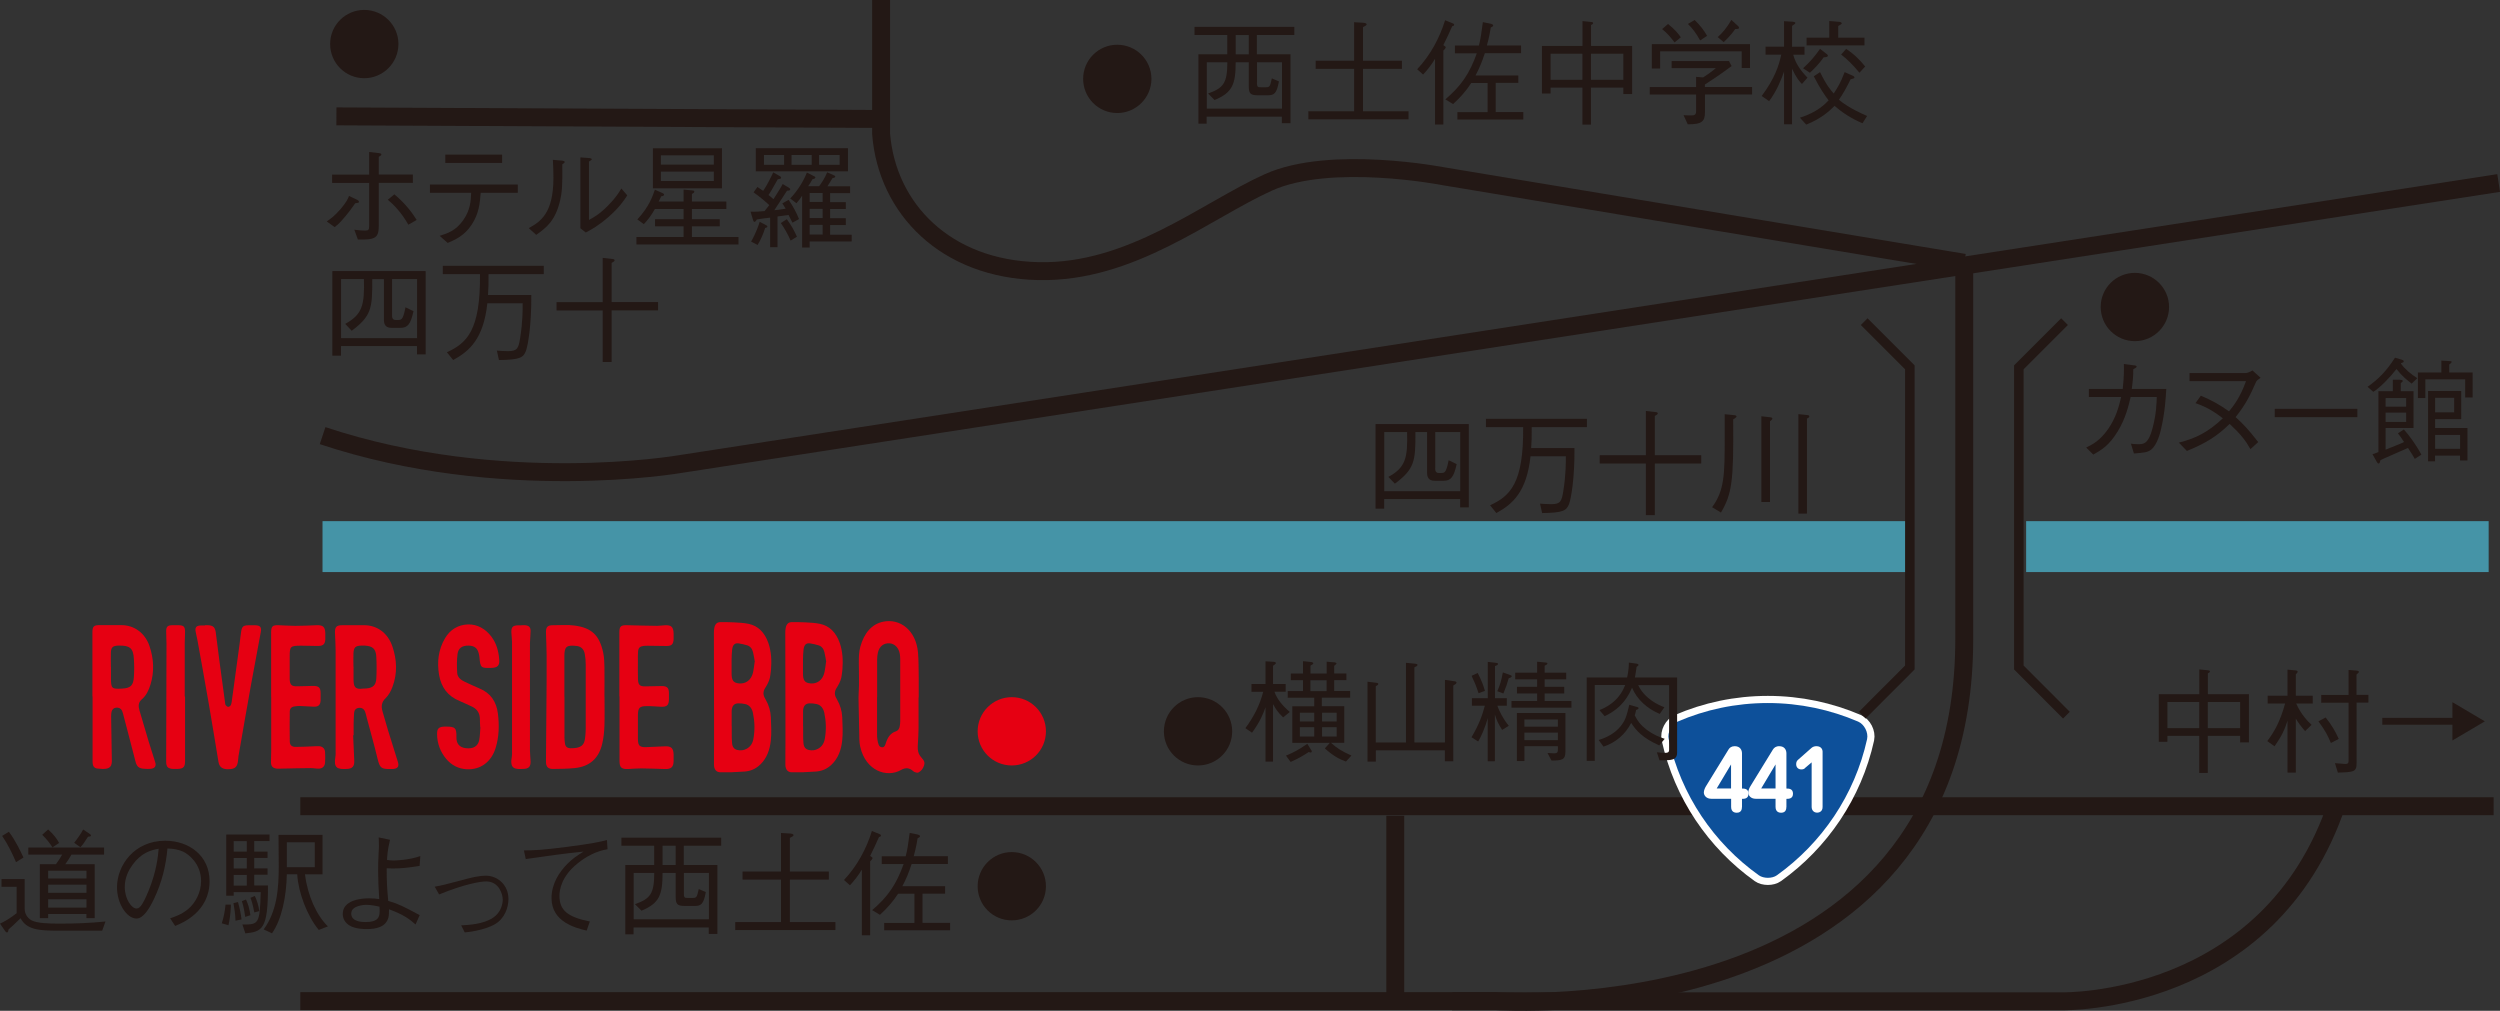 <?xml version="1.0" encoding="UTF-8"?><svg id="_イヤー_2" xmlns="http://www.w3.org/2000/svg" viewBox="0 0 315.17 127.43"><rect x="0" y="0" width="315.17" height="127.43" fill="#333333" stroke="none"/><defs><style>.cls-1{stroke:#fff;stroke-linecap:round;stroke-linejoin:round;stroke-width:1.8px;}.cls-1,.cls-2{fill:#fff;}.cls-3{stroke-width:2.26px;}.cls-3,.cls-4{fill:none;stroke:#231815;}.cls-5{fill:#e60012;}.cls-6,.cls-7{fill:#231815;}.cls-8{fill:#0d509a;}.cls-7{stroke:#4594a7;stroke-width:6.42px;}.cls-4{stroke-width:1.2px;}</style></defs><g id="_イヤー_1-2"><g><g><path class="cls-5" d="M11.65,87.8c0-2.69,0-5.37,0-8.06,0-.77,.17-.94,.93-.93,.89,.01,1.78,.01,2.68,0,1.63-.02,3.03,.98,3.59,2.65,.54,1.6,.62,3.22,.12,4.85-.22,.7-.51,1.36-1.09,1.85-.46,.39-.45,.87-.3,1.39,.39,1.32,.77,2.64,1.17,3.96,.26,.86,.54,1.7,.81,2.56,.16,.5-.02,.79-.54,.85-.26,.03-.53,.02-.8,0-.72-.03-.98-.27-1.15-.96-.51-2.01-1.05-4.02-1.57-6.03-.03-.12-.07-.23-.12-.34-.15-.29-.4-.4-.72-.38-.34,.03-.53,.23-.6,.54-.04,.19-.05,.38-.05,.58,.03,1.89,.06,3.77,.09,5.66,0,.16-.03,.34-.09,.49-.22,.51-.88,.5-1.72,.41-.46-.05-.62-.33-.62-.91,0-2.73,0-5.47,0-8.2h0Zm2.34-3.7h0c0,.46,0,.92,0,1.38,0,1.33,.09,1.4,1.41,1.33,1.06-.06,1.41-.38,1.48-1.47,.05-.75,.05-1.5,0-2.25-.07-1.36-.5-1.73-1.87-1.7-.05,0-.1,0-.15,0-.66,.04-.86,.23-.88,.89-.02,.6,0,1.21,0,1.81Z"/><path class="cls-5" d="M44.52,92.69c.05,1.06,.09,2.13,.14,3.19,.03,.73-.22,1.03-.94,1.06-1.19,.06-1.68-.1-1.44-1.52,.05-.28,.03-.58,.03-.87,0-4.19,0-8.38,0-12.57,0-.72-.05-1.45-.08-2.17-.03-.78,.19-1,.95-.99,.89,.01,1.78,.01,2.68,0,1.64-.02,3.01,.95,3.6,2.65,.58,1.69,.66,3.42,.02,5.12-.19,.51-.47,1.04-.85,1.41-.55,.52-.59,1.06-.4,1.71,.23,.79,.45,1.58,.69,2.37,.4,1.32,.82,2.63,1.23,3.94,.19,.6,.01,.87-.61,.93-.1,0-.19,0-.29,0-1.22,.02-1.37-.15-1.66-1.33-.42-1.74-.91-3.46-1.37-5.19-.06-.23-.1-.47-.19-.7-.15-.37-.43-.53-.79-.49-.37,.04-.57,.27-.6,.62-.04,.48-.05,.96-.06,1.45,0,.46,0,.92,0,1.38h-.04Zm.05-8.59h0v1.52s0,.05,0,.07c.01,.83,.15,1.28,1.2,1.12,.14-.02,.29,0,.43-.02,.81-.07,1.19-.41,1.24-1.23,.05-.91,.05-1.83,0-2.75-.05-1.01-.46-1.37-1.46-1.42-.14,0-.29,0-.44,0-.73,.03-.94,.21-.98,.96-.03,.58,0,1.16,0,1.74Z"/><path class="cls-5" d="M76.21,87.81c0,1.24,.03,2.47-.01,3.71-.03,.77-.11,1.55-.29,2.29-.44,1.82-1.59,2.83-3.45,3.02-.91,.09-1.83,.1-2.75,.11-.65,0-.89-.29-.88-.96,.03-3.39,.06-6.78,.08-10.17,0-1.09,.01-2.18,0-3.27-.01-.92-.05-1.84-.08-2.76-.02-.75,.19-.97,.92-.96,.89,.01,1.8-.08,2.67,.04,2.11,.28,3.15,1.16,3.63,3.45,.12,.59,.14,1.2,.15,1.8,.02,1.23,0,2.47,0,3.71h0Zm-5.05,0c0,1.72,0,3.44,0,5.16,0,.26,.03,.53,.07,.79,.05,.37,.29,.55,.65,.57,.26,0,.54,0,.79-.05,.7-.14,.99-.46,1.08-1.17,.05-.38,.09-.77,.09-1.16,0-2.74,0-5.47,0-8.21,0-.43-.04-.87-.12-1.3-.1-.57-.45-.94-1-1-1.29-.15-1.57,.06-1.57,1.29,0,1.7,0,3.39,0,5.09Z"/><path class="cls-5" d="M60.54,91.7c-.02-.34-.04-.68-.04-1.02,0-.83-.4-1.36-1.15-1.67-.47-.2-.92-.44-1.39-.63-1.51-.61-2.34-1.73-2.61-3.31-.27-1.63-.09-3.18,.76-4.62,.65-1.1,1.66-1.68,2.86-1.73,1.21-.04,2.24,.56,2.98,1.54,.65,.86,.91,1.86,.99,2.91,.06,.74-.22,1-.97,1.03h-.07c-1.26,.04-1.34-.03-1.45-1.28-.01-.14-.04-.29-.07-.43-.15-.76-.54-1.08-1.3-1.1-.8-.02-1.3,.3-1.4,1.06-.1,.79-.09,1.59-.04,2.39,.03,.55,.46,.88,.95,1.11,.62,.28,1.22,.58,1.85,.84,1.43,.58,2.15,1.7,2.33,3.17,.18,1.45,.15,2.9-.28,4.31-.53,1.77-1.91,2.8-3.66,2.71-1.04-.06-1.92-.52-2.58-1.31-.75-.9-1.14-1.96-1.15-3.14,0-.68,.2-.89,.91-.93,.07,0,.15,0,.22,0,1.17,0,1.33,.17,1.31,1.34-.02,.81,.38,1.28,1.17,1.38,.93,.12,1.56-.23,1.71-1.04,.1-.52,.09-1.06,.14-1.59h-.02Z"/><path class="cls-5" d="M34.18,87.8c0-2.69,0-5.37,0-8.06,0-.77,.17-.95,.93-.92,.7,.02,1.4,.08,2.1,.08,.89,0,1.79-.04,2.68-.08,.83-.03,1.1,.2,1.12,1.02,0,.27,.01,.53,0,.8-.04,.55-.27,.77-.82,.79-.14,0-.29,0-.44,0-.58-.01-1.16-.03-1.74-.03-1.43,0-1.49,.06-1.49,1.45,0,.77,0,1.55,0,2.32,0,.17,0,.34,0,.51,.05,.66,.25,.85,.91,.84,.68,0,1.35-.04,2.03-.05,.74,0,.96,.22,.96,.94,0,.29,0,.58,0,.87-.02,.59-.27,.83-.86,.81-.6-.02-1.21-.07-1.81-.09-.21,0-.43,.03-.65,.06-.36,.05-.57,.29-.57,.64-.01,1.26-.03,2.52,0,3.77,.01,.49,.26,.69,.75,.69,.8,0,1.59-.05,2.39-.08,.19,0,.39-.03,.58-.01,.44,.05,.71,.31,.73,.75,.03,.43,.03,.87,0,1.3-.03,.48-.3,.76-.78,.78-.34,.01-.67-.07-1.01-.07-1.28,.01-2.56,.04-3.84,.07-.15,0-.29,.02-.44,0-.51-.05-.74-.28-.75-.79,0-.48,.03-.97,.03-1.45,0-2.3,0-4.6,0-6.9h-.04Z"/><path class="cls-5" d="M78.08,87.81c0-2.69,0-5.37,0-8.06,0-.79,.18-.96,1-.93,1.26,.04,2.51,.06,3.77,.08,.31,0,.62-.06,.94-.07,.83-.05,1.1,.19,1.13,1.01,0,.24,.01,.48,0,.73-.03,.65-.24,.87-.89,.87-.77,0-1.55-.02-2.32-.03-.19,0-.39,0-.58,.02-.45,.06-.65,.24-.69,.69-.04,.43-.02,.87-.02,1.31,0,.75-.02,1.5,.01,2.25,.03,.67,.24,.86,.9,.85,.7,0,1.4-.04,2.1-.04,.68,0,.9,.23,.9,.92,0,.24,0,.48,0,.72,0,.76-.24,1-.99,.97-.6-.03-1.21-.09-1.81-.08-.91,0-1.1,.22-1.11,1.13,0,1.02-.01,2.03,0,3.05,.01,.82,.23,1.02,1.06,.99,.77-.03,1.54-.06,2.32-.1,.82-.04,1.1,.23,1.12,1.04,0,.27,0,.53,0,.8-.01,.77-.3,1.04-1.07,1.02-1.01-.03-2.03-.07-3.04-.08-.55,0-1.11,.05-1.66,.08-.8,.03-1.05-.21-1.05-1,0-2.71,0-5.42,0-8.13h0Z"/><path class="cls-5" d="M25.84,78.82c.12,0,.24,0,.36,0,.65,.02,.91,.24,1,.9,.16,1.2,.3,2.4,.46,3.59,.23,1.72,.46,3.45,.7,5.17,.02,.14,.02,.31,.09,.42,.07,.1,.22,.21,.33,.21,.11,0,.27-.12,.32-.22,.08-.17,.11-.37,.13-.56,.33-2.42,.66-4.83,.99-7.25,.07-.5,.1-1.01,.19-1.51,.1-.59,.28-.73,.87-.74,.31,0,.63-.01,.94,0,.58,.01,.77,.26,.66,.84-.41,2.21-.83,4.42-1.23,6.63-.54,3-1.06,6-1.58,9-.03,.19-.04,.38-.06,.58-.08,.82-.39,1.09-1.23,1.09-.07,0-.15,0-.22,0-.61-.05-.92-.34-1.02-.93-.41-2.48-.81-4.96-1.24-7.44-.45-2.62-.93-5.23-1.4-7.85-.06-.33-.13-.66-.21-.99-.15-.67,.02-.9,.7-.91,.15,0,.29,0,.44,0h0Z"/><path class="cls-5" d="M23.33,87.8c0,2.71,0,5.42,0,8.13,0,.77-.19,.98-.97,1.01-.17,0-.34,0-.51,0-.69-.04-.9-.25-.9-.94,.01-4.94,.03-9.87,.04-14.81,0-.53-.04-1.06-.04-1.6,0-.57,.17-.75,.72-.77,.29-.01,.58-.01,.87,0,.63,.02,.79,.19,.79,.85,0,.46-.04,.92-.04,1.38,0,2.25,0,4.5,0,6.75h.04Z"/><path class="cls-5" d="M65.74,78.82c.15,0,.29,0,.44,0,.49,.04,.71,.23,.71,.72,0,.51-.07,1.01-.08,1.52,0,4.52,0,9.04,0,13.57,0,.46,.07,.91,.08,1.37,.01,.63-.22,.9-.84,.93-1.11,.06-1.83,.07-1.52-1.56,.04-.21,.02-.43,.02-.65,0-4.59,0-9.19,0-13.78,0-.38-.06-.77-.08-1.15-.03-.75,.16-.95,.91-.96,.12,0,.24,0,.36,0Z"/></g><path class="cls-5" d="M115.8,87.94c0,1.29,.01,2.57,0,3.86,0,.75-.06,1.5-.1,2.25-.03,.54,.07,1.01,.41,1.39,.1,.12,.2,.24,.29,.36,.15,.2,.18,.42,.1,.68-.12,.41-.35,.7-.67,.88-.07,.04-.16,.07-.23,.05-.16-.04-.35-.07-.47-.19-.5-.46-.99-.46-1.54-.15-1.8,1.02-4.45,.11-5.14-2.91-.06-.28-.1-.57-.11-.86-.04-1.76-.08-3.52-.11-5.28,0-.53,.05-1.07,.06-1.6,0-.96,0-1.92-.02-2.88,0-.68,.01-1.36,.19-2.01,.48-1.71,1.42-2.86,2.91-3.16,2.12-.42,4.11,1.1,4.36,3.89,.09,1.03,.07,2.08,.09,3.13,.01,.85,0,1.7,0,2.55h0Zm-5.24-.07h.01c0,1.54,0,3.08,0,4.62,0,.24,0,.49,.04,.73,.03,.22,.08,.45,.16,.66,.08,.23,.26,.33,.47,.33,.2,0,.3-.16,.38-.36,.03-.09,.06-.18,.09-.27,.23-.67,.59-1.17,1.2-1.37,.32-.1,.5-.37,.54-.78,.02-.18,.04-.36,.04-.54,0-2.6,0-5.19,0-7.79,0-.22-.02-.44-.05-.65-.13-.78-.65-1.31-1.31-1.35-.73-.04-1.28,.39-1.46,1.19-.06,.28-.09,.57-.09,.86,0,1.58,0,3.15,0,4.73Z"/><path class="cls-5" d="M92.3,97.36c-.49,0-.98,0-1.47,0-.51,0-.81-.33-.82-.95-.01-.87,.01-1.75,.01-2.62,0-1.02,0-2.04,0-3.06,0-3.65-.01-7.31-.02-10.96,0-.2,.01-.41,.05-.61,.1-.5,.35-.73,.78-.73,.57,0,1.14,0,1.71,.03,.62,.04,1.24,.06,1.85,.19,1.18,.25,2.01,1.08,2.48,2.42,.37,1.08,.42,2.21,.33,3.36-.02,.22-.06,.43-.08,.65-.05,.49-.23,.93-.46,1.33-.08,.13-.15,.25-.23,.38-.23,.39-.24,.79-.02,1.19,.04,.08,.09,.16,.13,.24,.38,.66,.6,1.4,.64,2.2,.04,.99,.1,1.99-.01,2.98-.13,1.19-.53,2.21-1.31,2.97-.59,.58-1.27,.85-2.02,.9-.51,.03-1.02,.05-1.53,.08v.02Zm-.06-5.8h.01c0,.32,0,.63,0,.95,0,.39,0,.78,.04,1.16,.04,.52,.26,.78,.68,.88,.4,.09,.8,.05,1.17-.16,.45-.25,.74-.66,.84-1.24,.2-1.1,.17-2.19-.06-3.28-.13-.6-.46-1-.97-1.11-.29-.07-.6-.09-.89-.09-.54,.02-.81,.35-.82,1-.01,.63,0,1.26,0,1.89Zm2.92-8.13c-.07-.39-.13-.81-.23-1.22-.11-.45-.37-.75-.75-.86-.35-.1-.7-.19-1.06-.24-.49-.07-.75,.18-.82,.79-.05,.42-.06,.85-.07,1.27,0,.56,.01,1.12,0,1.67-.01,.93,.21,1.26,.98,1.32,.76,.06,1.52-.38,1.74-1.45,.08-.41,.13-.83,.19-1.29Z"/><path class="cls-5" d="M101.3,97.36c-.49,0-.98,0-1.47,0-.51,0-.81-.33-.82-.95-.01-.87,.01-1.75,.01-2.62,0-1.02,0-2.04,0-3.06,0-3.65-.01-7.31-.02-10.96,0-.2,.01-.41,.05-.61,.1-.5,.35-.73,.78-.73,.57,0,1.14,0,1.71,.03,.62,.04,1.24,.06,1.85,.19,1.18,.25,2.01,1.08,2.48,2.42,.37,1.08,.42,2.21,.33,3.36-.02,.22-.06,.43-.08,.65-.05,.49-.23,.93-.46,1.33-.08,.13-.15,.25-.23,.38-.23,.39-.24,.79-.02,1.19,.04,.08,.09,.16,.13,.24,.38,.66,.6,1.4,.64,2.2,.04,.99,.1,1.99-.01,2.98-.13,1.19-.53,2.21-1.31,2.97-.59,.58-1.27,.85-2.02,.9-.51,.03-1.02,.05-1.53,.08v.02Zm-.06-5.8h.01c0,.32,0,.63,0,.95,0,.39,0,.78,.04,1.16,.04,.52,.26,.78,.68,.88,.4,.09,.8,.05,1.17-.16,.45-.25,.74-.66,.84-1.24,.2-1.1,.17-2.19-.06-3.28-.13-.6-.46-1-.97-1.11-.29-.07-.6-.09-.89-.09-.54,.02-.81,.35-.82,1-.01,.63,0,1.26,0,1.89Zm2.92-8.13c-.07-.39-.13-.81-.23-1.22-.11-.45-.37-.75-.75-.86-.35-.1-.7-.19-1.06-.24-.49-.07-.75,.18-.82,.79-.05,.42-.06,.85-.07,1.27,0,.56,.01,1.12,0,1.67-.01,.93,.21,1.26,.98,1.32,.76,.06,1.52-.38,1.74-1.45,.08-.41,.13-.83,.19-1.29Z"/></g><g><g><line class="cls-3" x1="37.86" y1="101.64" x2="314.37" y2="101.64"/><line class="cls-7" x1="40.66" y1="68.91" x2="240.32" y2="68.91"/><path class="cls-3" d="M37.86,126.21H188.62s59.01,4.22,59.01-45.65V33.13"/><line class="cls-3" x1="175.9" y1="125.61" x2="175.9" y2="102.84"/><path class="cls-3" d="M315,23.07L85.64,58.52s-22.51,3.88-44.97-3.6"/><path class="cls-3" d="M247.63,33.13l-65.6-10.9s-14.23-2.79-22.12,.76c-7.89,3.56-17.3,11.45-28.99,11.19-11.7-.25-19.08-7.87-19.84-17.29V0"/><line class="cls-3" x1="111.36" y1="15" x2="42.41" y2="14.67"/><path class="cls-6" d="M151.03,87.89c2.38,0,4.31,1.93,4.31,4.31s-1.93,4.3-4.31,4.3-4.3-1.92-4.3-4.3,1.93-4.31,4.3-4.31Z"/><path class="cls-5" d="M127.55,87.89c2.38,0,4.31,1.93,4.31,4.31s-1.93,4.3-4.31,4.3-4.3-1.92-4.3-4.3,1.93-4.31,4.3-4.31Z"/><path class="cls-6" d="M127.55,107.42c2.38,0,4.31,1.93,4.31,4.31s-1.93,4.3-4.31,4.3-4.3-1.92-4.3-4.3,1.93-4.31,4.3-4.31Z"/><path class="cls-6" d="M269.14,34.4c2.37,0,4.31,1.93,4.31,4.3s-1.93,4.31-4.31,4.31-4.31-1.93-4.31-4.31,1.93-4.3,4.31-4.3Z"/><line class="cls-7" x1="255.43" y1="68.91" x2="313.74" y2="68.91"/></g><g><path class="cls-6" d="M12.88,117.33H7.34c-2.5,0-3.98-.14-4.75-1.57-.76,.75-1.11,1.06-1.51,1.41-.04,.23-.07,.38-.2,.38-.09,0-.16-.06-.23-.17l-.65-.94c.55-.26,1.18-.59,2.1-1.32v-3.32H.19v-.98H3.11v3.74c0,.63,.34,1.19,.9,1.48,.68,.35,2.14,.4,3.51,.4,1.93,0,3.85-.07,5.78-.27l-.42,1.16Zm-10.86-8.64c-.45-1.04-.96-2.14-1.75-3.31l.85-.52c.88,1.15,1.6,2.73,1.84,3.25l-.94,.58Zm6.99-.95c-.32,.56-.53,.87-.78,1.21h3.71v6.8h-1.05v-.52H6.07v.52h-1.05v-6.8h2.03c.29-.39,.5-.7,.79-1.21H3.57v-.89H13.12v.89h-4.1Zm-2.4-.92c-.4-.63-.79-1.09-1.29-1.58l.75-.67c.76,.69,1.11,1.19,1.38,1.7l-.84,.56Zm4.28,2.95H6.07v.98h4.83v-.98Zm0,1.76H6.07v1.02h4.83v-1.02Zm0,1.84H6.07v1.05h4.83v-1.05Zm.2-7.88c-.4,.66-.63,.97-.95,1.32l-.79-.56c.47-.6,.86-1.15,1.13-1.68l.88,.59s.11,.1,.11,.17c0,.13-.13,.13-.39,.16Z"/><path class="cls-6" d="M21.45,115.77c.55-.19,1.39-.46,2.2-1.11,.98-.78,1.7-2.16,1.7-3.58,0-2.22-1.61-3.41-2.27-3.72-.53-.24-1.24-.38-1.97-.39-.19,2.17-.72,4.32-1.67,6.3-.6,1.28-1.38,2.53-2.23,2.53-1.21,0-2.46-1.85-2.46-3.94,0-2.76,2.17-5.87,6.08-5.87,3.02,0,5.59,1.9,5.59,5.09,0,3.91-3.48,5.3-4.34,5.65l-.63-.96Zm-4.73-6.76c-.46,.63-.99,1.57-.99,2.82,0,1.54,.88,2.7,1.45,2.7,.3,0,.65,0,1.58-2.3,.99-2.43,1.17-4.36,1.24-5.23-1.02,.18-2.19,.52-3.28,2.01Z"/><path class="cls-6" d="M28.8,116.64l-.84-.24c.27-.87,.39-1.5,.47-2.36h.68c-.01,.36-.04,1.48-.31,2.6Zm3.25-10.6v1.32h1.68v.8h-1.68v1.32h1.68v.8h-1.68v1.35h1.73c.03,5.61-.76,5.81-2.85,6.04l-.37-1.12c2.04,0,2.19,0,2.31-4.08h-3.41v.45h-.94v-7.71h5.46v.82h-1.94Zm-2.36,10.02c-.04-.86-.12-1.45-.26-2.2l.57-.14c.24,.85,.36,1.46,.45,2.19l-.76,.16Zm1.42-10.02h-1.65v1.32h1.65v-1.32Zm0,2.13h-1.65v1.32h1.65v-1.32Zm0,2.13h-1.65v1.35h1.65v-1.35Zm-.2,5.29c-.13-.93-.26-1.51-.42-1.98l.52-.21c.26,.55,.43,1.09,.56,1.98l-.66,.21Zm1.78-.73l-.63,.17c-.23-1.19-.39-1.61-.49-1.84l.55-.24c.3,.63,.46,1.18,.57,1.91Zm7.48,2.36c-1.42-1.73-2.56-4.64-2.7-7h-1.31c-.06,2.79-.63,5.67-1.87,7.44l-1.05-.49c1.7-2.32,1.9-5.19,1.9-8.01,0-1.11-.01-2.62-.03-3.91h5.55v4.98h-2.21c.33,2.69,1.46,5.18,2.89,6.56l-1.17,.45Zm-.49-11.04h-3.52v3.15h3.52v-3.15Z"/><path class="cls-6" d="M52.38,116.54c-.66-.59-1.44-1.22-3.34-1.91,0,.32,0,.72-.06,.99-.3,1.25-1.54,1.51-2.77,1.51-.22,0-1.44,0-2.17-.47-.49-.3-.83-.8-.83-1.45,0-1.68,2.17-1.96,3.28-1.96,.65,0,.95,.04,1.32,.1-.09-1.25-.14-2.57-.14-3.52,0-.53,.01-1.64,.06-2.26,.03-.57,.04-.62,.04-1.02,0-.5-.02-.7-.03-.98l1.43,.3c-.32,1.29-.35,2.05-.38,2.54,.26,.04,.48,.07,.82,.07,.24,0,1.93-.04,3.38-.56l-.09,1.24c-1.12,.19-2.26,.33-3.39,.33-.17,0-.35-.01-.76-.03,0,1.56,.03,2.33,.19,4.11,1.35,.4,1.97,.73,3.97,1.8l-.52,1.17Zm-6.16-2.47c-.24,0-.7,.03-1.18,.2-.21,.09-.76,.3-.76,.9,0,1.07,1.45,1.07,1.81,1.07,1.39,0,1.77-.46,1.77-1.31,0-.07,.01-.42-.02-.63-.32-.07-1.03-.23-1.62-.23Z"/><path class="cls-6" d="M54.81,111.78c.88-.16,1.12-.21,3.34-.8,1.28-.35,2.17-.58,3.13-.58,1.42,0,2.82,1.14,2.82,2.93,0,1.12-.5,2.47-1.68,3.17-.75,.43-1.58,.66-2.42,.84-.5,.1-.86,.16-1.41,.21l-.45-.89c.99-.06,2.75-.14,3.98-.94,1.03-.66,1.26-1.75,1.26-2.3,0-.66-.45-2.3-2.1-2.3-.63,0-2.59,.28-5.92,1.64l-.56-.98Z"/><path class="cls-6" d="M66.04,107.21c1.29-.01,2.23-.03,5.46-.45,3.21-.42,4-.6,5.02-.86l.07,1.16c-1.39,.23-2.69,.9-3.79,1.8-2.03,1.64-2.27,3.32-2.27,4.07,0,1.84,1.04,2.68,3.83,3.24l-.4,1.15c-1.39-.33-4.43-1.09-4.43-4.1,0-1.84,1.01-3.32,2.01-4.33,.66-.66,1.21-1.02,2.03-1.53-2.11,.2-4.9,.59-7.29,.94l-.23-1.09Z"/><path class="cls-6" d="M79.88,117.79h-1.05v-8.74h3.64v-2.43h-4.13v-1.02h12.58v1.02h-4.72v2.43h4.24v8.69h-1.09v-.82h-9.48v.88Zm6.33-5.15c0,.56,.13,.56,.52,.56h.6c.5,0,.53-.1,.76-1.12l.89,.38c-.27,1.58-.65,1.75-1.39,1.75h-1.26c-.95,0-1.15-.22-1.15-1.17v-2.99h-1.65c0,2.81-.43,3.83-2.66,4.76l-.82-.82c1.9-.69,2.43-1.26,2.43-3.94h-2.59v5.84h9.48v-5.84h-3.15v2.59Zm-1.03-6.02h-1.65v2.43h1.65v-2.43Z"/><path class="cls-6" d="M98.46,105.01l1.18,.07c.38,.03,.4,.17,.4,.2,0,.13-.2,.22-.46,.35v4.24h4.91v1.02h-4.91v5.35h5.74v1.01h-12.63v-1.01h5.77v-5.35h-4.85v-1.02h4.85v-4.86Z"/><path class="cls-6" d="M110.81,105.53c-.24,.59-.73,1.58-1.11,2.37,.27,.19,.3,.2,.3,.29s-.17,.27-.3,.4v9.32h-1.05v-8.28c-.49,.82-.98,1.41-1.5,1.98l-.75-.67c1.64-1.75,2.81-3.88,3.52-6.18l.94,.38c.06,.02,.2,.07,.2,.2,0,.12-.16,.16-.26,.19Zm.66,11.76v-.94h3.81v-3.68h-2.06c-.63,.99-1.42,1.87-2.29,2.66l-.98-.59c2.03-1.74,3.05-3.26,3.97-5.81h-2.76v-.98h3.02c.2-.73,.34-1.67,.5-2.95l1.03,.21c.12,.03,.27,.1,.27,.21s-.1,.16-.3,.26c-.17,1.09-.39,1.92-.49,2.26h4.31v.98h-4.57c-.39,1.16-.65,1.81-1.17,2.8h5.39v.94h-2.85v3.68h3.48v.94h-8.34Z"/></g><g><path class="cls-6" d="M267.61,49.02c.17-1.58,.16-2.5,.14-3.13l1.38,.18c.1,.01,.23,.03,.23,.14,0,.06,0,.13-.42,.33,0,.93-.06,1.52-.19,2.49h4.35c-.06,1.05-.16,2.92-.66,5.06-.08,.37-.46,1.95-1.21,2.56-.46,.39-.99,.43-2.21,.52l-.38-1.24c.24,.04,.45,.07,.89,.07,.69,0,1.32,0,1.84-2.03,.48-1.82,.5-3.05,.53-3.92h-3.29c-.29,1.19-.63,2.67-1.61,4.3-1.12,1.84-2.07,2.37-3.1,2.96l-.9-.89c.82-.4,1.72-.85,2.76-2.32,1.02-1.46,1.38-2.9,1.65-4.05h-4.07v-1.02h4.27Z"/><path class="cls-6" d="M277.46,49.88c1.51,.66,2.37,1.14,3.55,1.98,.62-.76,1.41-1.78,2.14-3.81h-7.12v-1.02h7.05c.19,0,.53-.11,.89-.33l1.02,.93c-.4,.28-.45,.32-.56,.49-.79,1.78-1.31,2.86-2.59,4.46,.98,.89,1.64,1.6,2.85,3.15l-.98,.89c-.59-1.05-1.22-1.88-2.62-3.18-1.67,1.63-3.09,2.46-5.39,3.41l-1.02-1.05c2.05-.52,3.62-1.25,5.55-3.07-.94-.71-1.87-1.36-3.45-1.91l.68-.94Z"/><path class="cls-6" d="M286.77,52.59v-1.05h10.42v1.05h-10.42Z"/><path class="cls-6" d="M298.48,48.76c1.39-.98,2.4-2.01,3.45-3.67l.88,.26c.07,.03,.23,.09,.23,.2,0,.13-.18,.17-.32,.22-.03,.03-.03,.04-.04,.07,.55,.75,1.29,1.35,2.07,1.84l-.72,.68c-.63-.49-1.21-.94-1.91-1.84-.7,.93-2.07,2.36-2.92,2.88l-.72-.63Zm1.34,.56h1.84v-1.45h.9c.1,.01,.36,.03,.36,.17,0,.04-.03,.07-.26,.26v1.02h1.61v4.64h-3.52v2.73s1.12-.45,1.28-.52c.55-.21,.77-.31,1.04-.45-.37-.56-.49-.75-.77-1.09l.75-.49c.63,.69,1.58,1.98,2.21,3.18l-.83,.53c-.23-.4-.38-.65-.86-1.38-.36,.16-1.97,.86-2.29,1.01-.39,.16-.68,.3-1.18,.53-.07,.29-.11,.43-.24,.43-.08,0-.17-.1-.24-.24l-.53-.95c.16-.03,.23-.04,.75-.26v-7.68Zm3.52,.86h-2.59v1.09h2.59v-1.09Zm0,1.84h-2.59v1.17h2.59v-1.17Zm5.45-6.5c.16,.01,.28,.01,.28,.1,0,.13-.18,.24-.3,.33v1.01h2.95v3.15h-.94v-2.29h-5.02v2.36h-.94v-3.22h2.96v-1.5l1.01,.06Zm-1.8,12.64h-.89v-8.87h4.18v3.55h-3.29v1.12h4.08v4.09h-.94v-.61h-3.15v.72Zm2.4-6.18v-1.83h-2.4v1.83h2.4Zm.75,2.85h-3.15v1.75h3.15v-1.75Z"/></g><g><path class="cls-6" d="M282.41,93.59v-.82h-4.08v4.67h-1.08v-4.67h-4.01v.75h-1.09v-6h5.11v-3.13l1.01,.1c.19,.02,.33,.03,.33,.16,0,.1-.12,.17-.26,.23v2.64h5.18v6.07h-1.09Zm-5.16-5.09h-4.01v3.29h4.01v-3.29Zm5.16,0h-4.08v3.29h4.08v-3.29Z"/><path class="cls-6" d="M289.48,88.69c.63,1.45,1.55,2.33,1.94,2.69l-.82,.79c-.57-.66-.81-.99-1.17-1.57v6.8h-1.05v-6.54c-.33,1.04-.69,1.9-1.64,3.22l-.91-.65c.85-1.12,1.61-2.41,2.25-4.74h-2.2v-.98h2.5v-3.29l.92,.09c.2,.01,.36,.04,.36,.17,0,.1-.17,.28-.23,.33v2.7h2.13v.98h-2.08Zm4.37,4.98c-.36-.88-.69-1.54-1.57-2.73l.91-.49c.78,.98,1.21,1.73,1.65,2.7l-.99,.52Zm3.24-5.09v7.65c0,1.09-.36,1.11-2.36,1.17l-.37-1.19c.86,.08,1.31,.1,1.32,.1,.4,0,.4-.17,.4-.6v-7.12h-3.45v-.98h3.45v-3.15l1.02,.08c.19,.02,.29,.1,.29,.17,0,.06-.22,.26-.31,.33v2.56h1.5v.98h-1.5Z"/><path class="cls-6" d="M309.17,93.35v-1.98h-8.84v-.87h8.84v-1.98l4.09,2.42-4.09,2.41Z"/></g><path class="cls-6" d="M45.92,1.25c2.38,0,4.31,1.93,4.31,4.3s-1.93,4.31-4.31,4.31-4.3-1.93-4.3-4.31,1.93-4.3,4.3-4.3Z"/><path class="cls-6" d="M140.85,5.64c2.38,0,4.31,1.93,4.31,4.3s-1.93,4.31-4.31,4.31-4.3-1.93-4.3-4.31,1.93-4.3,4.3-4.3Z"/><g><path class="cls-6" d="M41.19,27.92c.46-.32,.95-.65,1.76-1.58,.75-.89,.9-1.26,1.05-1.64l1.03,.49c.09,.04,.22,.13,.22,.24,0,.13-.04,.14-.46,.19-.36,.52-.94,1.33-1.76,2.24-.35,.38-.49,.5-.84,.77l-1.01-.72Zm5.35-4.86h-4.67v-1.05h4.67v-2.85l1.21,.14c.11,.01,.33,.04,.33,.17,0,.11-.1,.17-.33,.3v2.23h4.3v1.05h-4.3v5.39c0,1.54-.39,1.81-2.63,1.76l-.45-1.24c.24,.03,.92,.11,1.35,.11s.52-.09,.52-.6v-5.42Zm3.19,1.45c1.38,1.15,2.26,2.34,2.8,3.22l-1.05,.6c-.86-1.54-1.91-2.59-2.59-3.15l.83-.68Z"/><path class="cls-6" d="M60.6,24.3c-.1,1.29-.21,2.63-1.14,4.03-.92,1.39-2.05,1.88-3.02,2.3l-1.01-.9c.95-.3,2.02-.63,2.95-1.95,.92-1.28,.98-2.47,1.02-3.47h-5.2v-1.05h11.08v1.05h-4.69Zm2.7-3.76h-7.16v-1.05h7.16v1.05Z"/><path class="cls-6" d="M66.66,28.76c1.45-.81,3.11-1.83,3.11-6.34,0-.88-.04-1.73-.07-2.27l1.18,.1c.06,.02,.31,.03,.31,.17,0,.07-.03,.1-.3,.3,.03,2.69-.04,3.51-.27,4.52-.61,2.63-1.77,3.48-3.02,4.37l-.94-.85Zm6.51-8.92l1.15,.09c.14,.01,.28,.06,.28,.14s-.04,.11-.35,.3v7.36c.66-.36,1.36-.75,2.43-1.84,.97-.98,1.35-1.63,1.65-2.13l.75,.87c-.47,.72-1.01,1.52-2.34,2.7-1.31,1.14-2.17,1.6-2.89,1.98l-.68-.53v-8.94Z"/><path class="cls-6" d="M86.18,25.41v-1.51l1.12,.11c.16,.01,.23,.06,.23,.16,0,.13-.16,.2-.3,.28v.96h4.34v.94h-4.34v1.28h3.51v.9h-3.51v1.35h5.87v.94h-12.87v-.94h5.95v-1.35h-3.6v-.9h3.6v-1.28h-3.62c-.44,.79-.85,1.32-1.39,1.91l-.82-.6c1.5-1.62,1.91-2.89,2.21-3.75l1.02,.46c.12,.06,.14,.1,.14,.17,0,.14-.19,.18-.36,.21-.12,.27-.26,.53-.33,.66h3.15Zm-3.87-6.72h8.71v5.05h-8.71v-5.05Zm7.68,.89h-6.67v1.17h6.67v-1.17Zm0,2.05h-6.67v1.19h6.67v-1.19Z"/><path class="cls-6" d="M99.9,28.07c-.04-.07-.33-.65-.49-.97-.46,.06-.93,.13-1.39,.19v3.87h-.93v-3.72c-.56,.06-1.15,.13-1.68,.23-.04,.08-.16,.3-.3,.3-.09,0-.13-.09-.19-.28l-.3-1.01c.57,.04,1.31-.03,1.77-.07,.09-.1,.4-.5,.59-.75-.39-.38-1.31-1.15-1.98-1.61l.49-.68c.24,.16,.47,.33,.72,.49,.46-.63,1.06-1.87,1.27-2.33l.85,.48c.09,.06,.14,.11,.14,.2,0,.14-.19,.16-.42,.19-.17,.29-.69,1.22-.79,1.39-.2,.35-.28,.45-.38,.59,.09,.07,.43,.33,.63,.53,.46-.73,.88-1.36,1.16-1.91l.78,.46c.07,.04,.17,.12,.17,.22,0,.14-.2,.16-.4,.16-.26,.39-1.36,2.11-1.6,2.46,.38-.03,.59-.06,1.43-.19-.1-.16-.29-.46-.42-.67l.79-.45c.66,.96,.99,1.65,1.31,2.43l-.82,.45Zm-3.44,.67c-.23,.75-.56,1.5-.95,2.14l-.82-.42c.66-1.16,1.01-2.24,1.08-2.5l.8,.42c.06,.03,.17,.09,.17,.18,0,.13-.22,.17-.29,.18Zm-1.18-7.14v-2.92h11.62v2.92h-11.62Zm3.57-2.06h-2.54v1.24h2.54v-1.24Zm.82,10.79c-.37-.85-.71-1.44-1.23-2.21l.75-.49c.59,.8,.93,1.44,1.28,2.21l-.79,.49Zm2.4,.1v.78h-.95v-6.54c-.2,.33-.35,.53-.71,.95l-.79-.6c.92-.95,1.7-2.21,2.1-3.27l.88,.45c.1,.04,.19,.09,.19,.17,0,.16-.24,.2-.37,.23-.22,.4-.26,.46-.53,.87h1.38c.24-.31,.76-1.08,1.01-1.75l.8,.36c.12,.04,.22,.09,.22,.19,0,.11-.14,.14-.35,.19-.22,.35-.57,.93-.63,1.02h2.85v.87h-2.52v1.13h1.98v.87h-1.98v1.16h1.98v.86h-1.98v1.22h2.72v.85h-5.29Zm.26-10.89h-2.54v1.24h2.54v-1.24Zm1.38,4.79h-1.64v1.13h1.64v-1.13Zm0,2h-1.64v1.16h1.64v-1.16Zm0,2.02h-1.64v1.22h1.64v-1.22Zm2.14-8.81h-2.59v1.24h2.59v-1.24Z"/><path class="cls-6" d="M52.57,44.68v-1.05h-9.58v1.21h-1.09v-10.67h11.76v10.51h-1.09Zm-3.15-4.93c0,.56,.27,.59,.53,.59h.24c.3,0,.43-.07,.55-.28,.2-.35,.33-1.08,.38-1.32l1.01,.49c-.36,1.63-.72,2.1-1.65,2.1h-1.15c-.83,0-.93-.58-.93-1.05v-5.09h-1.47c.02,3.68-.1,4.64-2.59,6.51l-.82-.87c2.2-1.19,2.44-2.44,2.36-5.65h-2.88v7.45h9.58v-7.45h-3.15v4.57Z"/><path class="cls-6" d="M61.59,34.56c0,1.25,0,1.76-.07,2.63h5.46c.03,3.81-.42,6.39-.69,7.08-.32,.8-.72,1.09-3.39,1.12l-.26-1.19c.36,.03,.85,.07,1.41,.07,1.19,0,1.32-.39,1.52-1.64,.33-2,.33-3.76,.32-4.4h-4.45c-.49,4.5-2.26,6.04-4.31,7.16l-.79-.98c2.5-1.16,4.24-2.71,4.17-9.85h-4.69v-1.05h12.73v1.05h-6.96Z"/><path class="cls-6" d="M77.1,45.64h-1.12v-6.5h-5.82v-1.05h5.82v-5.58l1.21,.14c.14,.01,.29,.04,.29,.16,0,.14-.23,.26-.37,.33v4.94h5.85v1.05h-5.85v6.5Z"/></g><g><path class="cls-6" d="M152.13,15.59h-1.05V6.84h3.64v-2.43h-4.13v-1.02h12.58v1.02h-4.72v2.43h4.24V15.53h-1.09v-.82h-9.48v.88Zm6.33-5.15c0,.56,.13,.56,.52,.56h.6c.5,0,.53-.1,.76-1.12l.89,.38c-.27,1.58-.65,1.75-1.39,1.75h-1.26c-.95,0-1.15-.22-1.15-1.17v-2.99h-1.65c0,2.81-.43,3.83-2.66,4.76l-.82-.82c1.9-.69,2.43-1.26,2.43-3.94h-2.59v5.84h9.48V7.85h-3.15v2.59Zm-1.03-6.02h-1.65v2.43h1.65v-2.43Z"/><path class="cls-6" d="M170.71,2.8l1.18,.07c.38,.03,.4,.18,.4,.2,0,.13-.2,.22-.46,.35V7.66h4.91v1.02h-4.91v5.35h5.74v1.01h-12.63v-1.01h5.77v-5.35h-4.85v-1.02h4.85V2.8Z"/><path class="cls-6" d="M183.07,3.32c-.24,.59-.73,1.58-1.11,2.37,.27,.19,.3,.2,.3,.29s-.17,.27-.3,.4V15.7h-1.05V7.42c-.49,.82-.98,1.41-1.5,1.98l-.75-.67c1.64-1.75,2.81-3.88,3.52-6.18l.94,.38c.06,.02,.2,.07,.2,.2,0,.12-.16,.16-.26,.19Zm.66,11.76v-.94h3.81v-3.68h-2.06c-.63,.99-1.42,1.87-2.29,2.66l-.98-.59c2.03-1.74,3.05-3.26,3.97-5.81h-2.76v-.98h3.02c.2-.73,.34-1.67,.5-2.95l1.03,.21c.12,.03,.27,.1,.27,.21s-.1,.16-.3,.26c-.17,1.09-.39,1.92-.49,2.26h4.31v.98h-4.57c-.39,1.16-.65,1.81-1.17,2.8h5.39v.94h-2.85v3.68h3.48v.94h-8.34Z"/><path class="cls-6" d="M204.65,11.86v-.82h-4.08v4.67h-1.08v-4.67h-4.01v.75h-1.09V5.79h5.11V2.66l1.01,.1c.19,.01,.33,.03,.33,.16,0,.1-.12,.17-.26,.23v2.64h5.18v6.07h-1.09Zm-5.16-5.09h-4.01v3.29h4.01v-3.29Zm5.16,0h-4.08v3.29h4.08v-3.29Z"/><path class="cls-6" d="M214.94,11.92v2.22c0,1.13-.33,1.55-2.17,1.53l-.53-1.15c.46,.03,.73,.03,.9,.03,.38,0,.68-.01,.68-.49v-2.14h-5.84v-.94h5.84v-1.29l.89,.07c.67-.43,1.03-.69,1.61-1.17h-5.58v-.89h7.23l.33,.63c-1.54,1.15-2.82,1.98-3.37,2.33v.31h5.95v.94h-5.95Zm4.63-3.35v-2.1h-10.28v2.17h-1.05v-3.08h12.38v3.01h-1.05Zm-8.46-3.22c-.47-.62-.96-1.21-1.57-1.68l.75-.65c.84,.69,1.27,1.19,1.61,1.68l-.79,.65Zm3.22-.26c-.55-.98-.99-1.54-1.54-2.07l.85-.5c.77,.75,1.19,1.34,1.57,2l-.88,.58Zm4.43-1.43c-.52,.76-1.22,1.43-1.46,1.65l-.75-.63c.57-.52,1.13-1.14,1.72-2.17l.86,.79c.07,.09,.11,.14,.11,.2,0,.16-.23,.16-.49,.16Z"/><path class="cls-6" d="M227.16,10.58c-.3-.3-.68-.73-1.24-1.91v7h-1.01v-6.64c-.4,1.14-.96,2.5-1.88,3.72l-.94-.65c1.63-2.16,2.19-3.87,2.47-5.21h-1.98v-1.01h2.33V2.67l1.11,.07c.06,.01,.32,.03,.32,.17,0,.09-.26,.24-.42,.35v2.63h1.57v1.01h-1.42c.29,1.12,.99,2.07,1.8,2.89l-.7,.79Zm7.64,4.96c-1.44-.6-2.66-1.43-3.52-2.19-.69,.69-1.7,1.61-3.57,2.36l-.8-.87c2.19-.69,3.16-1.71,3.62-2.19-.46-.59-1.03-1.41-1.87-3.03l.79-.53c.8,1.65,1.34,2.27,1.72,2.7,.49-.75,.85-1.29,1.38-2.7l1.01,.45c.06,.03,.23,.11,.23,.2,0,.13-.1,.16-.49,.26-.53,1.07-.91,1.76-1.47,2.58,1.28,1.06,2.9,1.75,3.55,2.04l-.59,.94Zm-4.89-8.31c-.6,.84-1.16,1.41-1.74,1.94l-.86-.56c.95-.88,1.5-1.54,2.14-2.45l.85,.66s.14,.11,.14,.2c0,.19-.35,.2-.53,.2Zm-2.16-1.51v-.97h2.86V2.65l1.25,.1c.3,.03,.33,.17,.33,.2,0,.08-.27,.23-.45,.33v1.47h3.31v.97h-7.31Zm6.67,3.45c-.89-1.07-1.6-1.75-2.31-2.29l.63-.72c.92,.61,1.57,1.21,2.4,2.22l-.72,.79Z"/></g><g><path class="cls-6" d="M184.08,63.97v-1.05h-9.58v1.21h-1.09v-10.67h11.76v10.51h-1.09Zm-3.15-4.93c0,.56,.27,.59,.53,.59h.24c.3,0,.43-.07,.55-.29,.2-.35,.33-1.08,.38-1.32l1.01,.49c-.36,1.63-.72,2.1-1.65,2.1h-1.15c-.83,0-.93-.58-.93-1.05v-5.09h-1.47c.02,3.68-.1,4.64-2.59,6.51l-.82-.86c2.2-1.19,2.44-2.44,2.36-5.65h-2.88v7.45h9.58v-7.45h-3.15v4.57Z"/><path class="cls-6" d="M193.1,53.86c0,1.25,0,1.75-.07,2.63h5.46c.03,3.81-.42,6.38-.69,7.07-.32,.8-.72,1.09-3.39,1.12l-.26-1.19c.36,.03,.85,.07,1.41,.07,1.19,0,1.32-.39,1.52-1.64,.33-2,.33-3.75,.32-4.4h-4.45c-.49,4.5-2.26,6.04-4.31,7.16l-.79-.98c2.5-1.16,4.24-2.72,4.17-9.85h-4.69v-1.05h12.73v1.05h-6.96Z"/><path class="cls-6" d="M208.61,64.94h-1.12v-6.5h-5.82v-1.05h5.82v-5.58l1.21,.14c.14,.01,.29,.04,.29,.16,0,.14-.23,.26-.37,.33v4.95h5.85v1.05h-5.85v6.5Z"/><path class="cls-6" d="M215.85,63.93c1.54-2.1,1.58-4.07,1.58-8.68v-3.03l1.12,.11c.09,0,.37,.03,.37,.16,0,.16-.36,.35-.42,.38,.07,7.88-.16,9.37-1.54,11.75l-1.12-.68Zm6.2-11.45l1.09,.12c.16,.01,.3,.07,.3,.16,0,.1-.1,.2-.3,.35v10.18h-1.09v-10.8Zm4.67-.27l1.09,.11c.17,.01,.29,.06,.29,.16,0,.13-.07,.17-.3,.3v11.97h-1.08v-12.54Z"/></g><g><path class="cls-1" d="M234.25,90.97c.78,.34,1.31,1.37,1.13,2.21-1.56,7.05-5.71,13.12-11.38,17.17-.58,.42-1.67,.42-2.26,0-5.68-4.05-9.82-10.12-11.37-17.17-.19-.84,.35-1.87,1.13-2.21,3.49-1.51,7.33-2.34,11.37-2.34s7.88,.84,11.38,2.34Z"/><path class="cls-8" d="M234.25,90.97c.78,.34,1.31,1.37,1.13,2.21-1.56,7.05-5.71,13.12-11.38,17.17-.58,.42-1.67,.42-2.26,0-5.68-4.05-9.82-10.12-11.37-17.17-.19-.84,.35-1.87,1.13-2.21,3.49-1.51,7.33-2.34,11.37-2.34s7.88,.84,11.38,2.34Z"/><g><path class="cls-2" d="M219.6,101.75c0,.14,0,.71-.65,.71-.15,0-.71-.02-.71-.73v-1.03h-2.5c-.63,0-.94-.42-.94-.8,0-.27,.16-.61,.28-.8l2.83-4.61c.13-.22,.37-.42,.78-.42,.68,0,.92,.48,.92,.9v4.44c.27,0,.82,0,.82,.65s-.55,.65-.82,.65v1.05Zm-3.18-2.35h1.81v-3.03l-1.81,3.03Z"/><path class="cls-2" d="M225.2,101.75c0,.14,0,.71-.65,.71-.15,0-.71-.02-.71-.73v-1.03h-2.5c-.63,0-.94-.42-.94-.8,0-.27,.16-.61,.28-.8l2.83-4.61c.14-.22,.37-.42,.79-.42,.68,0,.91,.48,.91,.9v4.44c.28,0,.83,0,.83,.65s-.55,.65-.83,.65v1.05Zm-3.17-2.35h1.81v-3.03l-1.81,3.03Z"/><path class="cls-2" d="M227.52,96.87c-.1,.08-.24,.13-.42,.13-.41,0-.66-.27-.66-.66,0-.26,.08-.42,.24-.56l1.7-1.5c.19-.17,.45-.21,.61-.21,.59,0,.78,.39,.78,.7v6.97c0,.62-.5,.71-.68,.71-.41,0-.7-.28-.7-.73v-5.61l-.87,.74Z"/></g></g><polyline class="cls-4" points="235.01 40.55 240.77 46.31 240.77 84.15 234.77 90.16"/><polyline class="cls-4" points="260.27 40.55 254.51 46.31 254.51 84.15 260.51 90.16"/><path class="cls-3" d="M183.06,126.23h76.94s26.12,.57,34.64-24.99"/><g><path class="cls-6" d="M161.76,90.44c-.67-.64-.98-1.13-1.27-1.68v7.25h-.95v-6.84c-.33,.94-.75,1.9-1.7,3.2l-.84-.57c1.03-1.38,1.83-2.92,2.25-4.59h-1.48v-.98h1.77v-2.86l1.03,.06c.28,.01,.28,.17,.28,.17,0,.08-.22,.24-.36,.33v2.3h1.59v.98h-1.41c.32,.92,.98,1.73,1.93,2.55l-.84,.68Zm3.48,4.43c-.08,0-.18-.04-.24-.07-.74,.5-1.47,.89-2.29,1.26l-.59-.8c.89-.36,1.63-.75,2.69-1.49l.46,.74c.06,.07,.1,.14,.1,.22,0,.07-.04,.14-.14,.14Zm4.45,1.14c-.88-.31-1.66-.75-2.67-1.66l.63-.7h-4.73v-4.61h2.76v-1.08h-3.34v-.84h1.93v-1.37h-1.54v-.84h1.54v-1.56l1.03,.11c.15,.01,.27,.11,.27,.17,0,.1-.27,.24-.36,.28v1h2.04v-1.49l.99,.08s.25,.03,.25,.15c0,.03,0,.07-.29,.29v.96h1.54v.84h-1.54v1.37h2.01v.84h-3.57v1.08h2.83v4.61h-1.68c.68,.63,1.37,1.08,2.58,1.61l-.68,.75Zm-4.01-6.16h-1.81v1.1h1.81v-1.1Zm0,1.83h-1.81v1.17h1.81v-1.17Zm1.56-5.92h-2.04v1.37h2.04v-1.37Zm1.27,4.09h-1.84v1.1h1.84v-1.1Zm0,1.83h-1.84v1.17h1.84v-1.17Z"/><path class="cls-6" d="M173.45,94.59v1.42h-1.05v-10.07l1.07,.13c.11,.01,.29,.04,.29,.15s-.1,.17-.32,.29v7.09h3.81v-10.04l1.16,.11c.14,.01,.29,.06,.29,.15,0,.13-.14,.2-.39,.31v9.47h3.85v-7.89l1.17,.17c.11,.01,.29,.04,.29,.17s-.15,.22-.41,.38v9.54h-1.06v-1.38h-8.73Z"/><path class="cls-6" d="M188.76,88.96c.29,.77,.7,1.61,1.45,2.54l-.84,.52c-.54-.87-.71-1.27-.91-1.94v5.89h-.91v-5.44c-.29,1.16-.88,2.44-1.2,2.95l-.84-.54c1.03-1.73,1.4-2.92,1.68-3.97h-1.63v-.95h2v-4.58l1.05,.12c.1,.01,.24,.04,.24,.14,0,.11-.1,.17-.38,.27v4.05h1.49v.95h-1.2Zm-2.47-4.12c.5,.98,.74,1.62,.91,2.26l-.8,.29c-.29-.92-.61-1.63-.88-2.19l.77-.36Zm2.47,2.3c.31-.68,.53-1.38,.7-2.37l.92,.33c.06,.01,.2,.07,.2,.15,0,.15-.27,.22-.38,.25-.17,.63-.35,1.17-.67,1.93l-.77-.29Zm1.79,2.07v-.84h3.23v-.95h-2.54v-.84h2.54v-.94h-2.76v-.84h2.76v-1.38l1.05,.1c.1,.01,.25,.03,.25,.12,0,.14-.25,.24-.35,.28v.88h2.72v.84h-2.72v.94h2.47v.84h-2.47v.95h3.38v.84h-7.55Zm1.63,6.74h-.95v-6.06h6.12v4.86c0,1.02-.39,1.13-1.76,1.13l-.5-.95c.12,.01,.73,.04,.82,.04,.49,0,.49-.2,.49-.59v-.31h-4.22v1.87Zm4.22-5.25h-4.22v.91h4.22v-.91Zm0,1.66h-4.22v.95h4.22v-.95Z"/><path class="cls-6" d="M209.94,95.85h-.73l-.33-1.01c.32,.03,.66,.07,1.02,.07,.24,0,.52-.01,.52-.36v-8.18h-3.9c.82,1.72,2.54,2.51,3.31,2.79l-.59,.84c-1.56-.64-2.89-1.83-3.49-3.31-.39,.87-1.13,2.51-3.45,3.6l-.66-.77c.6-.24,2.43-.99,3.24-3.16h-3.83v9.56h-1.02v-10.51h5.1c.18-.8,.21-1.44,.22-1.88l1.01,.14c.17,.03,.2,.12,.2,.15,0,.1-.08,.15-.24,.25-.06,.47-.1,.74-.21,1.34h5.32v9.49c0,.75-.48,.94-1.49,.94Zm-.77-1.88c-2.14-.96-2.92-1.89-3.53-2.83-.75,1.45-1.94,2.47-3.49,2.99l-.61-.84c1.05-.32,2.04-.85,2.74-1.7,.61-.74,.78-1.29,1.12-2.74l1.02,.29s.15,.04,.15,.13c0,.11-.11,.17-.31,.24-.06,.31-.07,.35-.17,.68,.4,.77,.73,1.2,1.45,1.76,.98,.74,1.8,1.02,2.33,1.19l-.7,.84Z"/></g></g></g></svg>